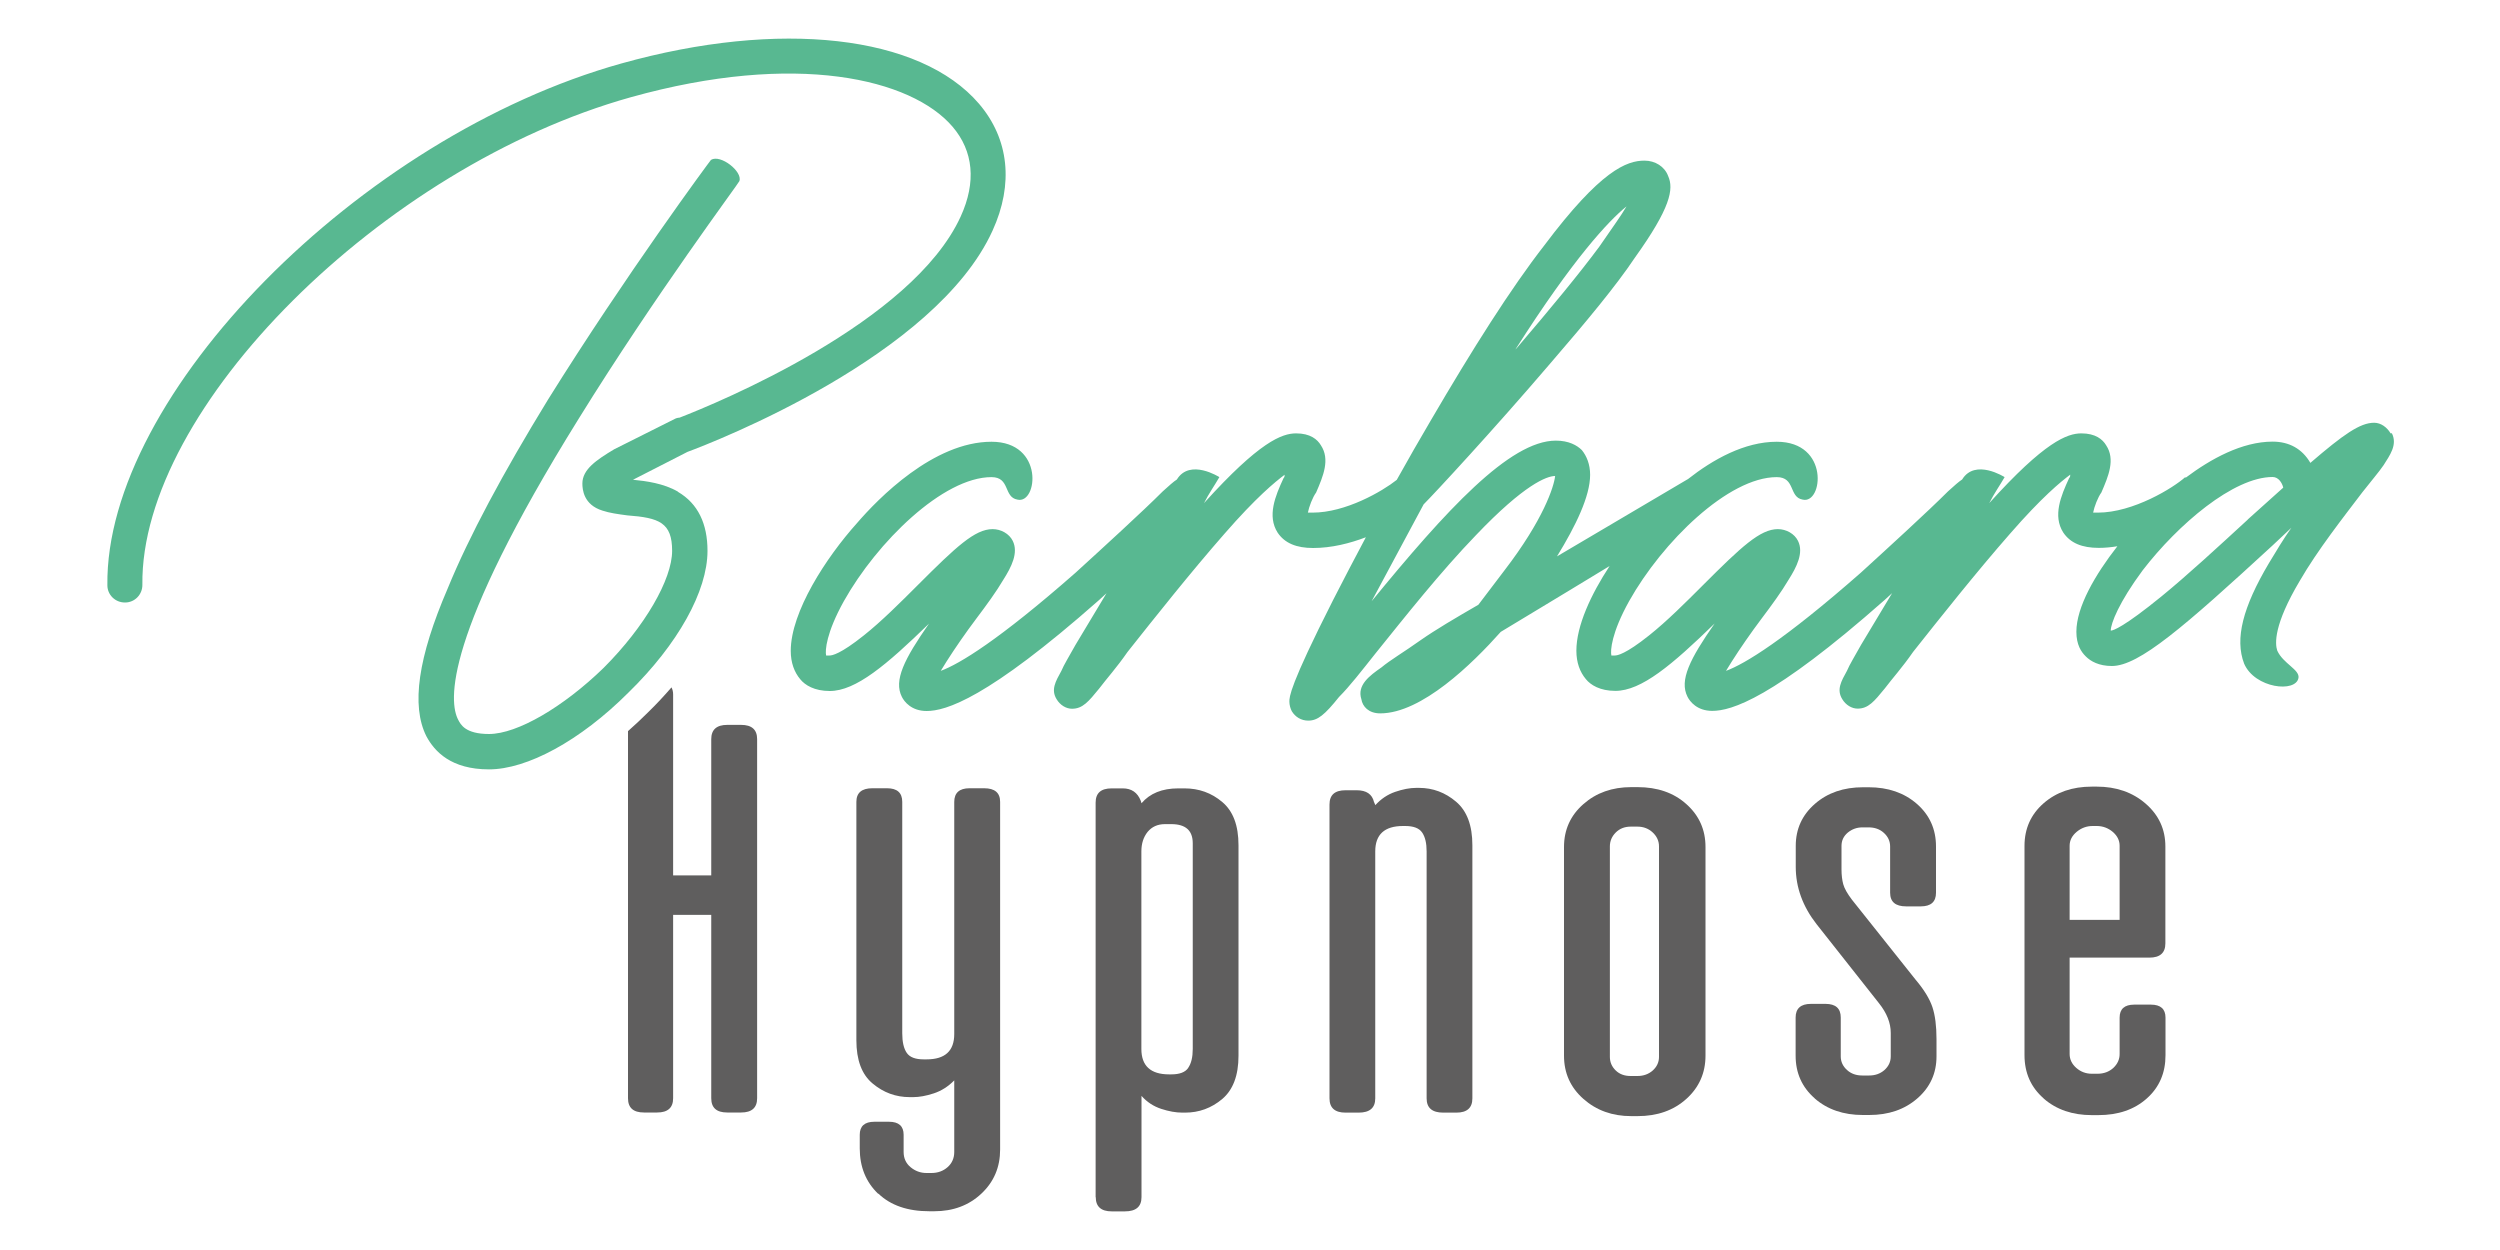 <?xml version="1.0" encoding="UTF-8"?>
<svg xmlns="http://www.w3.org/2000/svg" id="Calque_1" width="200" height="100" viewBox="0 0 200 100">
  <defs>
    <style>.cls-1{fill:#5f5e5e;}.cls-1,.cls-2{stroke-width:0px;}.cls-2{fill:#58b891;}</style>
  </defs>
  <path class="cls-1" d="M70.25,95.5c-.98-.94-1.47-2.15-1.47-3.63v-1.09c0-.69.39-1.04,1.17-1.04h1.17c.78,0,1.17.35,1.17,1.04v1.38c0,.49.18.9.55,1.21s.8.47,1.28.47h.39c.52,0,.95-.16,1.3-.47s.53-.72.53-1.21v-5.73c-.48.49-1.03.84-1.64,1.04-.61.2-1.16.3-1.64.3h-.28c-1.11,0-2.1-.36-2.97-1.09-.87-.72-1.3-1.88-1.3-3.46v-19.07c0-.72.42-1.09,1.28-1.09h1.17c.81,0,1.22.36,1.22,1.09v18.52c0,.69.12,1.21.36,1.56.24.35.69.52,1.36.52h.22c1.48,0,2.22-.67,2.22-2.03v-18.57c0-.72.41-1.09,1.22-1.09h1.17c.85,0,1.28.36,1.28,1.09v27.81c0,1.42-.5,2.59-1.5,3.53-1,.94-2.26,1.41-3.77,1.41h-.39c-1.74,0-3.1-.47-4.08-1.41Z"></path>
  <path class="cls-1" d="M87.65,95.77v-31.56c0-.76.42-1.14,1.28-1.14h.89c.7,0,1.18.33,1.44.99l.06.2c.67-.79,1.65-1.19,2.94-1.19h.5c1.15,0,2.16.36,3.02,1.09.87.73,1.3,1.88,1.3,3.46v16.84c0,1.58-.44,2.73-1.3,3.46-.87.73-1.86,1.09-2.97,1.09h-.22c-.52,0-1.08-.1-1.69-.3-.61-.2-1.14-.54-1.58-1.04v8.1c0,.76-.44,1.14-1.33,1.14h-1.05c-.85,0-1.28-.38-1.28-1.14ZM95.06,85.42c.24-.35.36-.85.36-1.51v-16.45c0-1.02-.57-1.53-1.72-1.53h-.5c-.59,0-1.05.21-1.39.62-.33.41-.5.93-.5,1.56v15.81c0,1.35.74,2.03,2.22,2.03h.17c.67,0,1.12-.17,1.36-.52Z"></path>
  <path class="cls-1" d="M106.36,87.87v-23.51c0-.76.42-1.14,1.28-1.14h.89c.78,0,1.24.31,1.39.94l.11.25c.44-.49.97-.85,1.58-1.06.61-.21,1.17-.32,1.69-.32h.22c1.11,0,2.1.37,2.97,1.11.87.74,1.3,1.9,1.3,3.48v20.25c0,.76-.43,1.14-1.28,1.14h-1.05c-.89,0-1.33-.38-1.33-1.14v-19.76c0-.66-.12-1.16-.36-1.51-.24-.35-.69-.52-1.36-.52h-.17c-1.48,0-2.22.68-2.22,2.03v19.76c0,.76-.44,1.14-1.33,1.14h-1.05c-.85,0-1.28-.38-1.28-1.14Z"></path>
  <path class="cls-1" d="M126.67,87.91c-1.04-.92-1.55-2.07-1.55-3.46v-16.69c0-1.38.52-2.53,1.55-3.43,1.03-.91,2.31-1.36,3.83-1.36h.5c1.59,0,2.9.45,3.91,1.36,1.02.91,1.53,2.05,1.53,3.43v16.69c0,1.38-.51,2.54-1.53,3.46-1.02.92-2.32,1.38-3.91,1.38h-.5c-1.52,0-2.79-.46-3.83-1.38ZM132.22,85.64c.33-.3.5-.66.5-1.09v-16.84c0-.43-.17-.8-.5-1.11-.33-.31-.74-.47-1.22-.47h-.55c-.48,0-.88.16-1.19.47s-.47.68-.47,1.11v16.84c0,.43.16.79.47,1.09s.71.44,1.19.44h.55c.48,0,.89-.15,1.22-.44Z"></path>
  <path class="cls-1" d="M145.18,87.87c-1.02-.89-1.53-2.03-1.53-3.41v-3.06c0-.72.41-1.09,1.22-1.09h1.17c.81,0,1.22.36,1.22,1.09v3.11c0,.43.17.79.5,1.09.33.3.74.44,1.22.44h.56c.48,0,.89-.15,1.22-.44.33-.3.5-.66.5-1.09v-1.88c0-.79-.31-1.58-.94-2.37l-4.99-6.32c-1.11-1.42-1.67-2.95-1.67-4.59v-1.68c0-1.35.51-2.47,1.53-3.36,1.02-.89,2.3-1.33,3.86-1.33h.44c1.55,0,2.84.44,3.86,1.33,1.02.89,1.53,2.03,1.53,3.41v3.7c0,.73-.41,1.09-1.22,1.09h-1.17c-.85,0-1.28-.36-1.28-1.09v-3.7c0-.43-.17-.79-.5-1.09-.33-.3-.74-.44-1.22-.44h-.5c-.44,0-.83.14-1.17.42-.33.28-.5.63-.5,1.06v1.88c0,.46.05.86.14,1.19.09.33.32.74.69,1.23l5.11,6.42c.67.79,1.11,1.52,1.33,2.17.22.66.33,1.51.33,2.57v1.38c0,1.35-.51,2.47-1.53,3.36-1.02.89-2.3,1.33-3.86,1.33h-.5c-1.55,0-2.84-.44-3.86-1.33Z"></path>
  <path class="cls-1" d="M163.49,87.87c-1.02-.89-1.53-2.04-1.53-3.46v-16.74c0-1.38.51-2.52,1.53-3.41,1.02-.89,2.3-1.33,3.86-1.33h.39c1.55,0,2.86.45,3.91,1.36,1.05.91,1.58,2.05,1.58,3.43v7.75c0,.76-.43,1.14-1.28,1.14h-6.38v7.71c0,.43.18.8.53,1.11s.77.47,1.25.47h.44c.52,0,.94-.16,1.28-.47.33-.31.5-.68.5-1.11v-2.91c0-.69.39-1.04,1.17-1.04h1.33c.78,0,1.17.35,1.17,1.04v3.01c0,1.42-.5,2.57-1.5,3.46-1,.89-2.29,1.33-3.89,1.33h-.5c-1.55,0-2.84-.44-3.86-1.33ZM169.57,67.66c0-.43-.19-.8-.55-1.11-.37-.31-.8-.47-1.28-.47h-.33c-.48,0-.91.16-1.28.47-.37.31-.56.68-.56,1.11v5.93h4v-5.93Z"></path>
  <path class="cls-2" d="M54.23,39.33c-1.13-.66-2.55-.85-3.59-.95l4.36-2.23c2.1-.78,19.82-7.64,24.4-17.69,1.71-3.74,1.32-7.35-1.08-10.16-4.71-5.5-15.94-6.77-28.62-3.22C28.77,10.93,8.4,31.6,8.59,46.82c0,.77.63,1.38,1.4,1.38h.02c.77,0,1.39-.64,1.38-1.42-.17-14.12,19.18-33.44,39.07-39,13.23-3.7,22.46-1.48,25.74,2.35,1.68,1.96,1.91,4.44.66,7.18-3.88,8.52-19.48,14.93-22.49,16.1-.19.01-.32.07-.32.07l-4.91,2.46c-1.42.85-2.55,1.61-2.55,2.74,0,.47.09,1.7,1.61,2.17.57.19,1.23.28,1.98.38,2.55.19,3.59.57,3.59,2.84s-2.17,6.05-5.48,9.36c-3.21,3.12-6.9,5.29-9.17,5.29-1.89,0-2.27-.76-2.46-1.13-.76-1.42-1.23-6.62,9.64-24.1,6.14-9.92,12.85-18.9,12.85-19,.28-.76-1.51-2.17-2.27-1.7-.09.09-6.8,9.17-13.04,19.18-3.59,5.86-6.33,10.96-8.03,15.12-2.36,5.48-2.93,9.36-1.7,11.81.66,1.23,1.98,2.65,5.01,2.65s7.28-2.27,11.15-6.14c3.97-3.87,6.33-8.13,6.33-11.34,0-2.17-.76-3.78-2.36-4.72Z"></path>
  <path class="cls-2" d="M191.25,34.67c-.28-.47-.76-.85-1.32-.85-1.13,0-2.46.94-5.1,3.21-.66-1.13-1.7-1.7-3.02-1.7-2.45,0-4.95,1.38-6.96,2.89-.02-.03-.03-.05-.03-.05-.94.85-4.16,2.84-6.99,2.84h-.38c.09-.47.38-1.23.66-1.61.57-1.32,1.13-2.65.38-3.78-.28-.47-.85-.95-1.98-.95s-2.93.66-7.37,5.58c.38-.76.85-1.42,1.23-2.08,0,0-2.36-1.51-3.4.19-.28.18-.61.48-1.13.95-1.61,1.61-4.82,4.54-6.99,6.52-6.14,5.39-9.26,7.28-10.77,7.84l.47-.76c.66-1.04,1.51-2.27,2.36-3.4.85-1.13,1.61-2.17,2.17-3.12.66-1.04,1.23-2.17.76-3.12-.28-.57-.94-.94-1.61-.94-1.42,0-2.93,1.42-5.95,4.44-1.42,1.42-2.93,2.93-4.35,4.06-1.89,1.51-2.55,1.61-2.74,1.61h-.28c-.09-.38,0-1.8,1.42-4.35,2.65-4.73,7.94-9.92,11.81-9.92,1.51,0,.95,1.61,2.08,1.8,1.61.38,2.17-4.63-2.08-4.63-2.58,0-5.1,1.41-7.12,3-.02.01-.04.01-.06.03l-10.4,6.14c1.51-2.46,2.65-4.82,2.65-6.52,0-.85-.28-1.51-.66-1.98-.38-.38-1.04-.76-2.08-.76-3.69,0-8.79,5.58-14.74,12.85l4.16-7.75c.85-.85,5.58-5.95,10.11-11.25,2.93-3.4,5.29-6.24,6.8-8.5,2.84-3.97,3.12-5.48,2.65-6.52-.28-.76-1.04-1.23-1.89-1.23-1.42,0-3.5.76-8.03,6.8-2.65,3.4-5.76,8.32-9.07,13.99-.9,1.53-1.82,3.13-2.72,4.75-1.17.93-4.1,2.62-6.73,2.62h-.38c.09-.47.38-1.23.66-1.61.57-1.32,1.13-2.65.38-3.78-.28-.47-.85-.95-1.98-.95s-2.93.66-7.37,5.58c.38-.76.85-1.42,1.23-2.08,0,0-2.36-1.51-3.4.19-.28.18-.61.48-1.13.95-1.61,1.61-4.82,4.54-6.99,6.52-6.14,5.39-9.26,7.28-10.77,7.84l.47-.76c.66-1.04,1.51-2.27,2.36-3.4.85-1.13,1.61-2.17,2.17-3.12.66-1.04,1.23-2.17.76-3.12-.28-.57-.94-.94-1.61-.94-1.42,0-2.93,1.42-5.95,4.44-1.42,1.42-2.93,2.93-4.35,4.06-1.89,1.51-2.55,1.61-2.74,1.61h-.28c-.09-.38,0-1.8,1.42-4.35,2.65-4.73,7.94-9.92,11.81-9.92,1.51,0,.95,1.61,2.08,1.8,1.61.38,2.17-4.63-2.08-4.63-4.63,0-9.07,4.54-10.77,6.52-2.46,2.74-5.29,7.09-5.29,10.21,0,.94.28,1.7.76,2.27.38.47,1.13.94,2.36.94,2.08,0,4.54-2.08,7.94-5.39-1.98,2.84-2.84,4.54-2.17,5.86.19.38.76,1.13,1.98,1.13,1.51,0,4.82-.95,13.8-8.88.21-.19.39-.36.59-.54l-2.48,4.13c-.47.85-.94,1.61-1.13,2.08-.47.85-.85,1.51-.38,2.27.28.47.76.76,1.23.76.85,0,1.32-.57,2.17-1.61.57-.76,1.42-1.7,2.27-2.93,2.17-2.74,5.1-6.43,7.75-9.45,2.55-2.93,4.06-4.16,4.82-4.73,0,.09,0,.19-.09.28-.66,1.42-1.32,3.02-.47,4.35.57.85,1.51,1.23,2.84,1.23,1.48,0,2.93-.37,4.22-.86-.92,1.73-1.81,3.43-2.62,5.02-3.5,6.9-3.5,7.75-3.5,8.13,0,.28.09.57.19.76.28.47.76.76,1.32.76.76,0,1.32-.47,2.46-1.89.85-.85,1.8-2.08,2.93-3.5,2.36-2.93,5.2-6.52,8.03-9.45,3.87-4.06,5.67-4.73,6.33-4.73-.09.85-.94,3.5-4.06,7.56l-2.08,2.74c-1.8,1.04-3.4,1.98-4.63,2.84-1.32.94-2.46,1.61-3.12,2.17-.95.66-1.98,1.42-1.61,2.55.09.57.57,1.13,1.51,1.13,3.31,0,7.37-3.97,9.64-6.52l5.48-3.31c1.11-.68,2.19-1.33,3.23-1.96-1.49,2.27-2.66,4.78-2.66,6.78,0,.94.28,1.7.76,2.27.38.47,1.13.94,2.36.94,2.08,0,4.54-2.08,7.94-5.39-1.98,2.84-2.84,4.54-2.17,5.86.19.38.76,1.13,1.98,1.13,1.51,0,4.82-.95,13.8-8.88.21-.19.39-.36.59-.54l-2.48,4.13c-.47.85-.94,1.61-1.13,2.08-.47.85-.85,1.51-.38,2.27.28.47.76.76,1.23.76.85,0,1.32-.57,2.17-1.61.57-.76,1.42-1.7,2.27-2.93,2.17-2.74,5.1-6.43,7.75-9.45,2.55-2.93,4.06-4.16,4.82-4.73,0,.09,0,.19-.09.28-.66,1.42-1.32,3.02-.47,4.35.57.85,1.51,1.23,2.84,1.23.5,0,1-.05,1.49-.13-1.77,2.26-3.28,4.86-3.28,6.84,0,1.04.38,1.61.76,1.98.38.38,1.04.76,2.08.76,2.17,0,5.76-3.12,12.85-9.64l1.51-1.42c-.66.94-1.23,1.89-1.8,2.84-2.08,3.5-2.74,6.05-1.98,8.03.85,1.98,4.16,2.36,4.35,1.13.09-.66-1.23-1.13-1.7-2.17-.19-.57-.28-2.08,1.8-5.58,1.42-2.46,3.5-5.1,5.01-7.09.66-.85,1.32-1.61,1.7-2.17.47-.76,1.13-1.61.66-2.55ZM130.11,16.53c-.38.66-1.13,1.7-2.17,3.21-1.61,2.17-3.87,4.91-6.62,8.13l-.09.09c4.63-7.28,7.47-10.3,8.88-11.44ZM179.82,41.57c-2.36,2.17-4.82,4.44-6.9,6.14-3.02,2.46-3.87,2.74-4.06,2.74,0-.57.66-2.27,2.55-4.82,2.84-3.69,7.28-7.47,10.4-7.47.47,0,.76.47.85.85l-2.84,2.55Z"></path>
  <path class="cls-1" d="M59.29,57.99h-1.11c-.85,0-1.28.38-1.28,1.14v10.9h-3.05v-14.47c0-.23-.05-.41-.13-.57-.59.68-1.21,1.35-1.89,2.01-.53.53-1.06,1.02-1.59,1.49v29.37c0,.76.42,1.14,1.28,1.14h1.05c.85,0,1.28-.38,1.28-1.14v-14.67h3.05v14.67c0,.76.42,1.14,1.28,1.14h1.11c.85,0,1.28-.38,1.28-1.14v-28.73c0-.76-.43-1.14-1.28-1.14Z"></path>
</svg>
